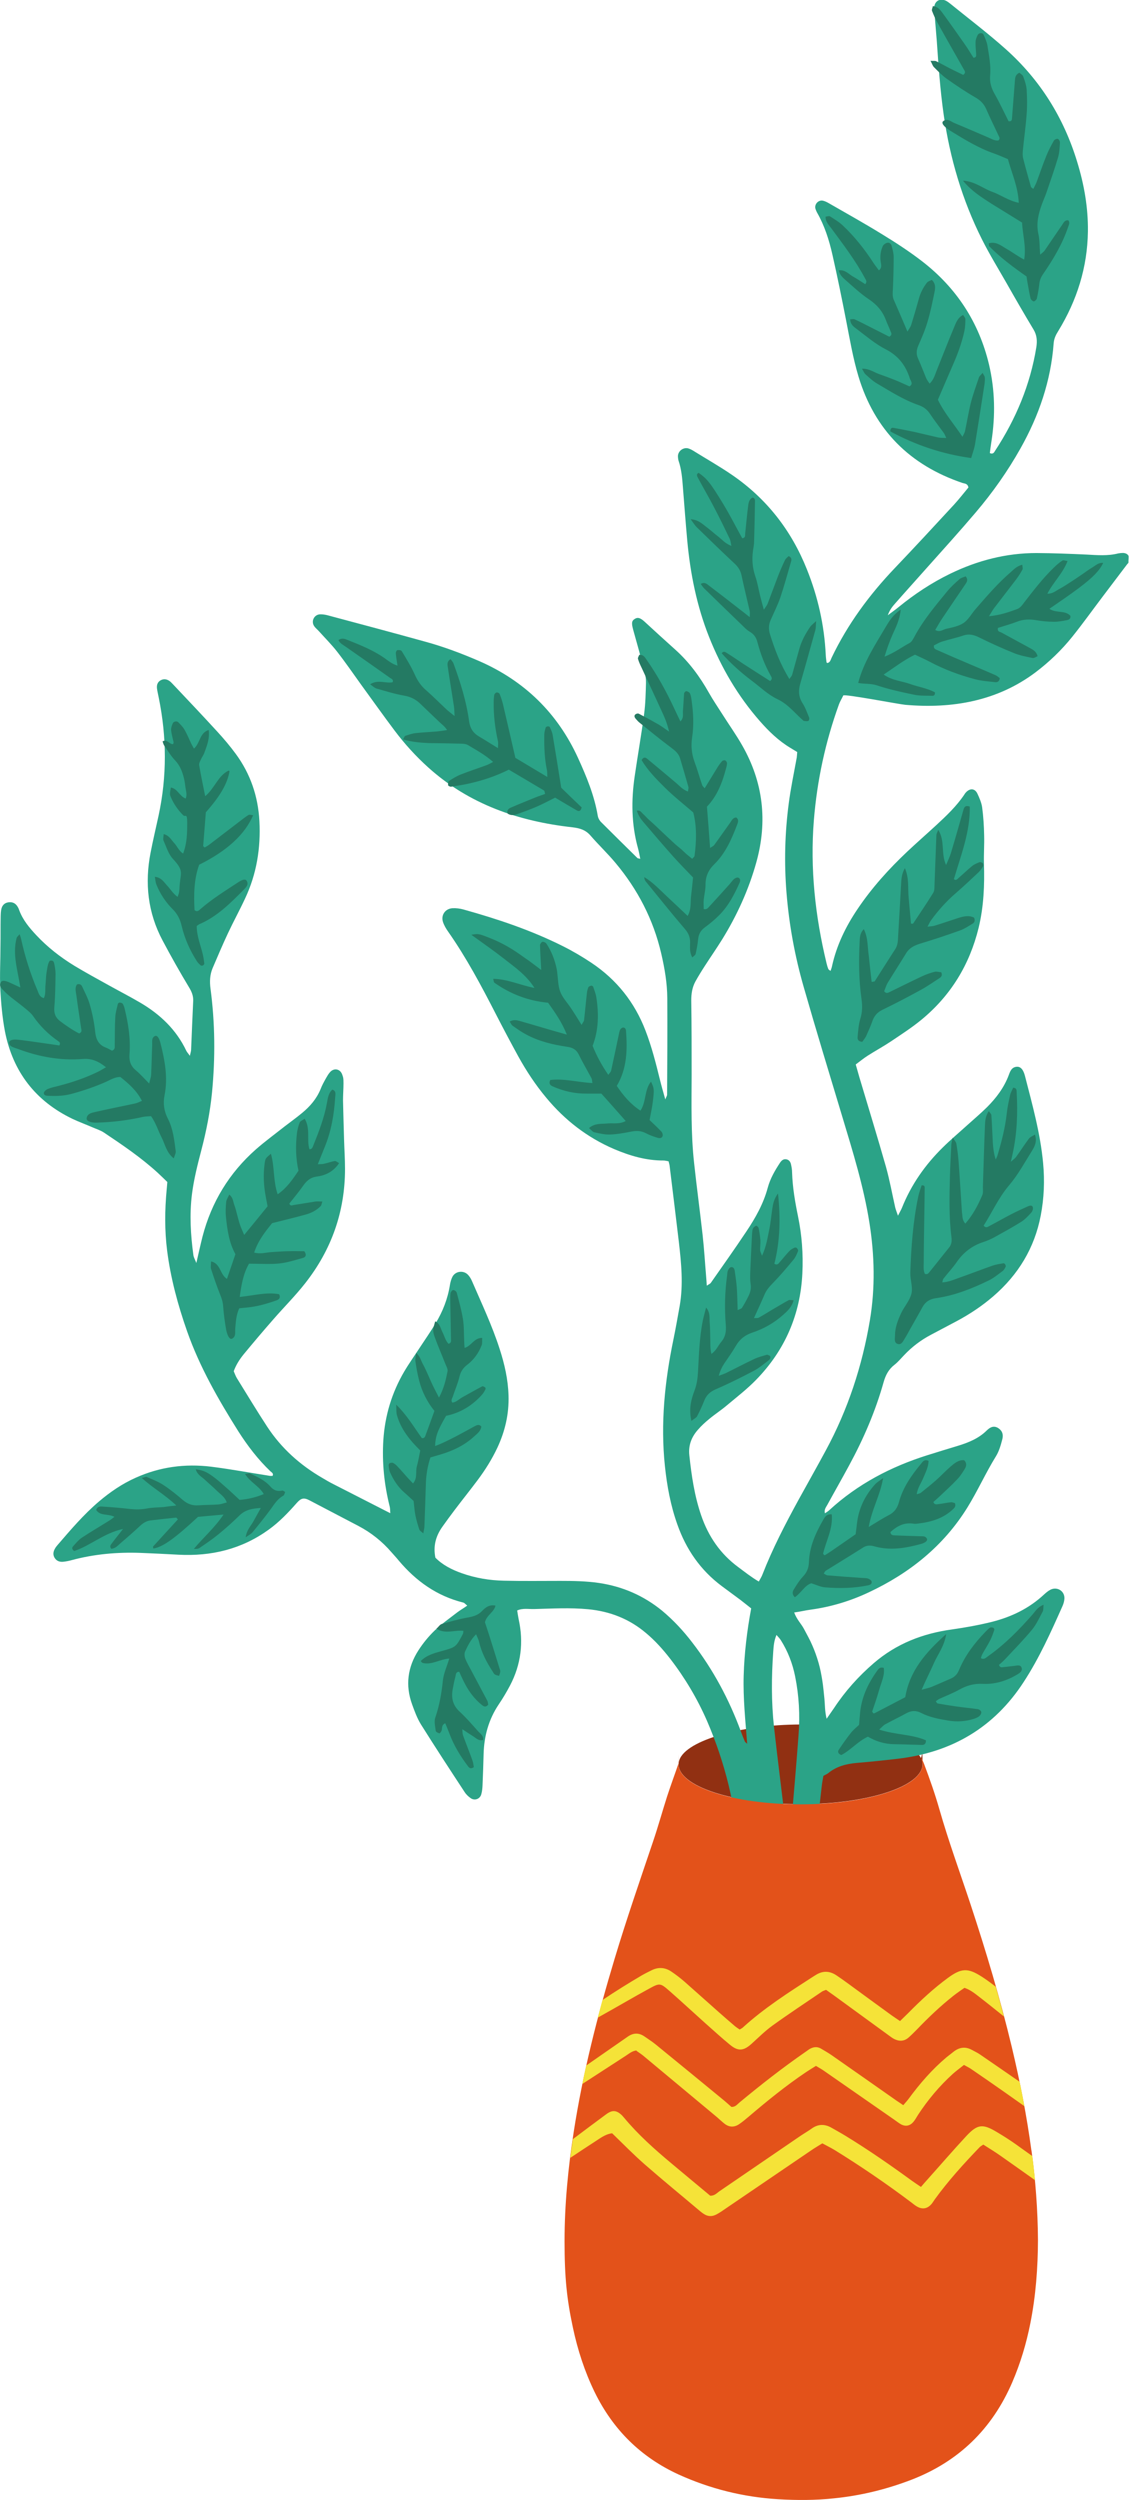 <?xml version="1.0" encoding="UTF-8"?>
<svg id="Laag_1" xmlns="http://www.w3.org/2000/svg" width="1186.9" height="2626.8" version="1.1" viewBox="0 0 1186.9 2626.8">
  <!-- Generator: Adobe Illustrator 29.6.1, SVG Export Plug-In . SVG Version: 2.1.1 Build 9)  -->
  <defs>
    <style>
      .st0 {
        fill: #2ba387;
      }

      .st1 {
        fill: #247a63;
      }

      .st2 {
        fill: #f5e338;
      }

      .st3 {
        fill: #913012;
      }

      .st4 {
        fill: #e3521a;
      }
    </style>
  </defs>
  <path class="st3" d="M967.9,1846.8c-10.4-19.7-63-34.8-126.3-34.8s-124.6,17.6-128,39.7c0,.7-.2,1.4-.2,2.1,0,23.1,57.4,41.9,128.2,41.9s128.2-18.8,128.2-41.9-.6-4.7-1.9-7"/>
  <path class="st0" d="M1186.7,584.9c-.7-2.6-3.3-3.8-6.1-3.9-1.7,0-3.4.2-5.1.5-11,2.8-22.1,1.8-33.2,1.2-17.5-.8-35.1-1.5-52.7-1.6-31.8,0-61.9,7.8-90.4,21.6-19.8,9.6-37.9,21.6-54.9,35.5-2.8,2.3-5.8,4.4-11,8.3,2.5-6.7,5.4-9.7,8-12.7,10.7-12.2,21.7-24.3,32.5-36.5,17.4-19.5,35-38.9,51.9-58.8,17.8-20.9,33.6-43.3,47.1-67.3,19.4-34.5,32-71,34.9-110.6.4-4.9,2.3-8.8,4.9-12.9,19.6-32.1,30.6-66.8,31.1-104.6.3-25.1-4-49.4-11.4-73.4-14.1-46.2-38.9-85.8-74.8-117.9-18.8-16.8-39-32.1-58.6-48-1.3-1.1-2.8-2.1-4.2-2.9-6.5-3.2-12.4.2-12.6,7.3,0,3.9.5,7.7.8,11.5.6,7.6,1.3,15.4,1.9,23,1.8,26,3.6,52.1,7.3,78,6.6,45.7,19.5,89.5,40.2,130.8,7.9,15.7,17.1,30.7,25.8,45.9,9.3,16.4,18.7,32.7,28.4,48.8,3.6,5.9,4,12,3,18.5-6.4,39.6-21.5,75.6-43.4,109-1,1.6-2,3.9-5.5,2.4.5-4,1-8.2,1.7-12.4,4.2-27,3.7-53.8-2.5-80.4-10.6-44.7-34.4-81-70.6-108.9-13.5-10.4-28-19.8-42.6-28.7-18.2-11.2-36.9-21.6-55.5-32.3-1.9-1.1-3.8-2-5.8-2.5-4.9-1.2-9.5,3.8-8,8.6.4,1.2.9,2.4,1.5,3.6,8,13.9,12.8,29,16.3,44.5,5.2,22.9,9.9,46,14.4,69.1,3.9,19.8,7.2,39.6,13,58.9,17,56.3,53.9,93.1,109.4,111.9,2.2.7,5.3.4,6.2,4.7-4.8,5.7-9.7,12.1-15.2,18.1-20.6,22.3-41.3,44.7-62.3,66.7-26.8,28.1-49.6,59-66.4,94.2-1,2.2-1.5,4.9-4.5,5.5-.3-.3-.8-.5-.8-.9-.3-2.5-.7-5-.8-7.6-1.5-31.1-8.2-61-19.8-89.9-16.3-40.9-42.3-74.3-78.6-99.2-13.4-9.2-27.6-17.2-41.4-25.8-1.5-.9-3-1.6-4.6-2.1-5.2-1.5-10.7,2.5-11,7.8,0,1.7.2,3.5.6,5,3.1,9,3.9,18.4,4.6,27.8,1.5,18.8,2.9,37.6,4.6,56.3,3.2,34.7,10,68.6,22.9,101.1,12.9,32.5,30.4,62.3,53.5,88.6,9.4,10.7,19.5,20.5,31.8,27.9,2.5,1.5,4.9,3,7.4,4.5-.2,2.5-.3,4.2-.5,5.8-2.9,16-6.3,32-8.4,48.1-4.1,31.1-4.9,62.3-2.4,93.6,2.7,33.8,8.8,67.1,18.2,99.7,13.1,45.7,27,91.2,40.7,136.7,11,36.5,22.3,72.9,28.3,110.7,5.4,34.1,6.2,68.3.5,102.4-8.1,48.1-23.1,93.9-46.4,136.9-9.3,17.3-19.1,34.5-28.6,51.8-14,25.6-27.4,51.4-38,78.6-.8,2.2-2.2,4.3-3.8,7.3-8-4.7-14.6-10-21.5-15.1-18.9-13.9-31.5-32.3-39.1-54.5-7-20.4-10.1-41.5-12.4-62.9-1.2-10.7,2.3-19.4,9-27,3.6-4.2,7.8-8,12.1-11.5,5.9-4.9,12.4-9.1,18.3-14.1,10.5-8.8,21.4-17.2,30.9-27,30.2-31,46.4-68.4,48.5-111.7,1-20.2-.5-40.3-4.6-60.1-3.1-15.1-5.7-30.3-6.2-45.8,0-2.9-.5-5.9-1.2-8.9-.6-2.6-2.2-4.7-5.1-5.1-2.9-.4-4.7,1.2-6.3,3.5-5.5,8.3-10.4,16.8-13,26.4-4.5,16.8-12.9,31.7-22.5,46-12.1,18.2-24.8,36-37.3,53.9-.8,1.1-2.4,1.7-4.3,3-.2-3.4-.3-5.5-.5-7.6-1.3-15.4-2.2-30.7-3.9-46-2.8-25.1-6.2-50.1-8.9-75.2-3.4-30.7-2.7-61.6-2.6-92.5,0-26.1,0-52.3-.4-78.4,0-7.1,1-13.7,4.3-19.8,3.1-5.6,6.5-11.1,10-16.5,6-9.3,12.4-18.5,18.3-28,15.6-25.3,27.8-52.1,35.8-80.8,12-43.1,7.3-84.1-14.8-122.8-6.3-11.1-13.8-21.6-20.7-32.5-4.8-7.6-9.9-15-14.3-22.8-9.5-16.9-20.9-32.4-35.4-45.4-10.8-9.7-21.6-19.5-32.3-29.4-4.3-3.9-7.1-4.9-10.1-3-3.6,2.1-3.7,4.6-1.9,11.4,4.2,14.8,8.3,29.7,12.1,44.6.9,3.7,1.5,7.6,1.4,11.4-.3,10.7-.5,21.5-1.9,32.1-2.9,22.1-6.8,44-10,66.1-3.7,25.3-3.4,50.4,3.4,75.2,1,3.6,1.7,7.3,2.5,11.4-1.5-.4-2.5-.4-3-.8-12.8-12.6-25.6-25.2-38.3-37.9-1.7-1.7-3-4.2-3.4-6.6-3.6-21.3-11.8-41.1-20.7-60.6-21.6-47.3-56.4-81.1-104-101.9-18.5-8-37.3-15.1-56.8-20.4-34.2-9.5-68.5-18.6-102.9-27.8-2.5-.6-5.1-1-7.6-.9-6.1.3-9.6,7.1-6.2,12.3,1.4,2.1,3.5,3.7,5.2,5.6,6.3,7,13,13.7,18.8,21.1,9,11.5,17.2,23.5,25.7,35.3,11.6,15.9,23,32,34.8,47.7,10.6,14.1,22.4,27.1,35.5,38.9,43.1,38.8,95.1,56.6,151.7,62.9,7.8.9,13.8,2.8,18.9,8.7,8.4,9.7,17.8,18.6,26,28.4,23.5,28,40,59.6,48.3,95.4,3.6,15.5,6.3,31.1,6.4,47,.2,33.8,0,67.7-.2,101.5,0,.9-.7,1.8-1.9,4.9-2.3-8.3-4.1-14.4-5.6-20.6-4.3-17.5-8.7-34.8-15.2-51.7-11.4-29.7-30.3-53.5-56.8-71.2-9.6-6.4-19.6-12.3-30-17.5-33.5-16.8-68.8-28.6-104.7-38.6-3.6-1-7.6-1.5-11.4-1.3-7.6.4-12.4,7.3-10,14.5,1.2,3.6,3.2,7,5.4,10.1,19.2,27.4,34.9,56.9,50.2,86.7,7.6,14.8,15.5,29.7,23.5,44.3,8.5,15.4,18.2,30.1,29.5,43.6,19.5,23.5,43,41.7,71.1,53.8,16.7,7.1,33.8,12.2,52.2,12.1,1.6,0,3.2.5,5.2.8.5,1.9,1.1,3.6,1.2,5.2,3.2,26.3,6.5,52.7,9.6,79.1,2.6,22.6,4.9,45.2.9,67.9-2.1,11.8-4.2,23.6-6.6,35.3-9.1,43.9-13.6,88-8.9,132.8,2.2,20.9,6,41.5,13.1,61.4,9.2,26.1,24.3,48,46.7,64.7,6.6,4.9,13.1,9.7,19.6,14.5,3.7,2.8,7.3,5.8,11.3,8.9-4.4,23.6-7.2,47-7.9,70.5-.7,23.8,1.8,47.4,3.7,71.8-1.4-1.3-2.2-1.8-2.5-2.5-1.5-3.6-2.9-7.1-4.2-10.7-12.4-33.6-29.1-64.8-51-93.2-9.4-12.3-19.9-23.6-31.8-33.5-19.4-15.8-41.4-25.4-66.2-29.1-13.7-2-27.3-2.2-41-2.2-19.7,0-39.4.3-59.1-.2-15.1-.3-29.9-2.8-44.1-7.8-10.5-3.7-20.4-8.7-27.9-16.4-2.5-12.5.6-22.9,7.3-32.4,4.2-5.9,8.5-11.8,12.9-17.6,8-10.6,16.3-20.9,24.3-31.6,8-10.7,15-21.9,20.7-34,8.1-17.4,12.3-35.5,11.7-54.8-.5-16.9-4.2-33.1-9.4-49.1-7.9-24.5-18.9-47.7-29.1-71.3-1-2.3-2.4-4.6-4.1-6.4-4.7-5-13.2-4-16.4,2.1-1.3,2.5-2.1,5.6-2.6,8.5-2.3,14.6-7.6,28.1-15.2,40.6-5.1,8.4-10.7,16.5-16.1,24.7-5.6,8.6-11.6,17-16.8,25.8-13,22.2-20.2,46.1-21.9,71.8-1.5,23.7.9,47.1,6.7,70.1.5,2.1.4,4.4.6,6.9-20.7-10.6-40.5-20.7-60.3-30.8-3.8-1.9-7.5-4.1-11.2-6.3-23.3-13.5-43-31.1-57.9-53.8-11-16.8-21.4-34.1-32-51.2-1.3-2.2-2.1-4.6-3.2-7.1,2.4-6.6,6.1-12.4,10.4-17.7,10.4-12.6,20.9-25,31.6-37.2,11-12.6,22.9-24.5,33.1-37.5,27.7-35.2,41.9-75.3,41.9-120.2,0-10.3-.7-20.6-1-30.8-.4-13.7-.8-27.4-1.1-41.1,0-6,.5-12,.5-18s-.3-6-1.2-8.8c-2-6.4-8.7-7.8-13-2.9-1.7,1.9-3,4.2-4.2,6.3-2.1,3.8-4.2,7.5-5.7,11.5-4.2,10.2-11.1,18.2-19.5,25.1-5.9,4.9-12.2,9.4-18.3,14.1-10.1,8-20.5,15.6-30.1,24-28.1,24.8-46.8,55.5-56.2,91.7-2.2,8.7-4.1,17.4-6.5,27.8-1.4-3.7-2.8-5.9-3.1-8.3-2.9-21.2-4.2-42.6-1.5-64,2-15.8,5.9-31.1,9.9-46.4,5.2-19.9,9.2-40.1,11.2-60.6,3.5-36.4,3.2-72.8-1.6-109-1-7.4-.7-14.6,2.2-21.5,5.2-12.2,10.4-24.4,16-36.4,5.8-12.4,12.4-24.4,18.2-36.9,12.1-25.7,16.5-52.9,15-81.3-1.4-26-9.4-49.5-24.8-70.5-6.1-8.3-12.7-16.1-19.7-23.7-15.1-16.5-30.4-32.6-45.7-48.8-1.2-1.2-2.3-2.5-3.6-3.6-2.9-2.3-6.2-3.2-9.6-1.5-3.5,1.7-4.7,4.9-4.3,8.6.4,3.4,1.3,6.7,1.9,10,8.4,41.3,8.7,82.5-.2,123.8-2.8,13-5.9,25.9-8.4,38.9-6.3,32.1-2.9,63.2,12.6,92.3,8.8,16.6,18.1,33.1,27.8,49.2,2.8,4.6,4.6,8.9,4.4,14.2-.8,17.2-1.5,34.2-2.2,51.4,0,1.5-.6,3-1.3,6.4-2-2.9-3.2-4-3.8-5.4-10.5-22.1-27.4-38.1-48.1-50.3-10.7-6.3-21.8-12-32.6-18-12.4-6.9-24.8-13.6-36.9-20.9-14.7-9-28.2-19.5-40-32.1-7.3-7.8-14.2-16-18-26.3-.5-1.6-1.3-3.2-2.3-4.6-2.2-3.1-5.3-4.2-9-3.7-3.9.5-6.3,2.9-7.3,6.3-.8,2.9-.8,5.9-.9,8.9-.2,10.3,0,20.6-.2,30.8,0,15-.9,30.1-.2,45,.8,14.9,2.1,30,4.9,44.7,8.3,42.3,32.1,73.2,71.1,91.9,7,3.3,14.2,5.9,21.3,9,3.9,1.7,8.1,3,11.6,5.3,19.6,13.1,39.1,26.3,56.6,42.3,3.5,3.2,6.8,6.5,10.1,9.7-.2,3.1-.5,5.6-.7,8.1-2,21.4-2.2,42.8.5,64.1,3.7,29,11.3,57.1,21,84.7,13.2,37.5,32.8,71.6,53.8,105,9.7,15.2,20.6,29.5,33.7,42,1.3,1.2,3.7,2.3,2.3,4.9-.9,0-1.7,0-2.5,0-20.7-3.2-41.3-7.1-62.2-9.7-27.3-3.3-53.8.2-79.1,11.6-14.2,6.3-26.9,15-38.7,25-16.1,13.7-29.7,29.7-43.4,45.6-1.1,1.3-2.2,2.6-3,4.2-1.8,3.2-2.1,6.6,0,9.7,2.1,3.2,5.4,4.2,9,3.8,2.9-.3,5.9-.9,8.8-1.7,23.8-6.4,48.1-8.5,72.5-7.6,13.3.5,26.5,1.2,39.8,1.9,34.5,1.8,66.2-5.8,94.6-26.2,11.3-8.1,20.6-17.9,29.7-28.2,4.6-5.2,7.5-5.8,13.4-2.7,17.1,8.9,34.1,17.9,51.2,26.8,13.4,7,25.1,16.3,35,27.8,2.5,2.9,5.2,5.7,7.6,8.7,18.2,21.6,40.1,37.2,67.8,44.1,1.3.3,2.3,1.7,4.2,3.2-4,2.8-7.3,4.7-10.4,7-8.1,6.3-16.6,12.2-24,19.3-6.4,6.2-12.2,13.3-17,20.8-11.3,17.6-13.8,36.7-6.6,56.6,2.6,7.2,5.3,14.6,9.3,21.1,15,23.9,30.5,47.6,46,71.2,1.6,2.5,3.9,4.6,6.3,6.3,4.2,3,9.9.9,11.2-4.2.9-3.2,1.2-6.7,1.3-10.1.5-10.7.8-21.4,1.1-32.1.5-18.8,5.3-36.3,15.9-52.1,4.3-6.3,8.3-13.1,11.9-19.9,11.6-22.1,14.4-45.5,9-69.8-.6-2.9-1-5.9-1.5-9,6-2.7,12.1-1.3,18-1.5,18.9-.5,37.6-1.6,56.6.2,22.9,2.2,43.2,10.1,60.8,25,9.6,8,17.8,17.2,25.5,27.1,15.5,20.1,28.4,41.8,38.6,65.1,19,44,30.5,89.9,33.2,137.9.3,5,1.3,10.3,3.2,15,4.3,11.2,13.1,12.2,20.2,2.8,1.7-2.2,3.2-4.7,5.1-7.6,1.5,1.7,2.3,2.5,2.9,3.6.9,1.4,1.6,3,2.6,4.4,1.5,2.1,3,4.2,4.9,5.9,3.6,3.2,9,2.1,10.6-2.3,1.1-3.2,1.9-6.6,1.9-10-.2-11.5,0-23.2-1.3-34.6-4-36.2-8.8-72.3-12.8-108.5-2.9-26.5-2.7-53.1-.8-79.6.4-5.3.7-10.8,3.4-17.2,2.1,2.5,3.6,3.9,4.6,5.6,7.4,11.7,12.3,24.5,15,38,4.1,20.3,5.2,40.8,3.6,61.4-2.3,30.7-4.9,61.5-7.6,92.2-.8,9.9-.2,19.7,1.5,29.4.7,3.8,1.8,7.6,3.4,11,2.6,5.6,9.1,5.8,12.2.6,1.3-2.2,2.4-4.6,3-7,2.3-8.7,5-17.3,6.3-26.2,2.4-15.7,3.8-31.4,5.7-47.2.4-3.3,1.1-6.6,1.6-9.7,2.1-1.2,3.8-1.9,5.1-2.9,8.7-7.1,18.8-9.7,29.7-10.7,14.5-1.2,29-2.7,43.4-4.4,56.5-6.6,101.2-32.6,132.4-80.7,16.5-25.3,28.7-52.6,40.9-80,1-2.3,1.7-4.9,1.9-7.4.5-8.2-7.9-13.3-15.1-9.3-2.2,1.2-4.2,2.9-6.1,4.6-15.8,14.8-34.5,23.8-55.2,29-13.7,3.4-27.7,5.9-41.6,7.9-30.9,4.2-58.7,15-82.5,35.5-16,13.8-30,29.4-41.6,47-2.1,3.1-4.2,6.1-7.9,11.4-2-8.4-1.7-14.8-2.3-20.9-.7-6.4-1.2-12.8-2.2-19.1-1-6.3-2.2-12.7-4-18.9-1.8-6.2-3.9-12.2-6.5-18.1-2.5-5.9-5.7-11.5-8.7-17.2-2.9-5.6-7.7-10-10.4-17.5,6.3-.8,11.6-2.2,17-2.9,21.4-2.9,41.8-9,61.3-18.2,42.9-20.1,78.6-48.6,103.8-89.2,10.8-17.5,19.2-36.3,30-53.8,3.3-5.3,5.1-11.7,6.7-17.9,1.5-5.8-.7-9.7-4.9-12.1-4.7-2.5-8.3-.2-11.5,2.9-8.5,8.4-19.2,12.7-30.3,16.1-10.7,3.2-21.3,6.5-31.9,9.8-38.5,12.1-73.5,30.4-103.4,57.9-1.2,1.1-2.5,1.9-4.5,3.2-1-4,1.2-6.4,2.5-8.8,7.6-13.9,15.5-27.7,23-41.6,15.2-28,27.7-57,36.3-87.7,2.1-7.3,5.3-13.3,11.4-18,3.7-2.9,6.7-6.6,10-10,8.3-8.8,17.8-16,28.5-21.6,9.1-4.8,18.2-9.6,27.2-14.4,13.6-7.3,26.4-15.8,38.2-26,26.2-22.6,43.3-50.7,49.8-84.8,3.5-18.2,4.2-36.5,2.5-55-2.9-31.3-11.3-61.4-19.1-91.7-1.8-6.9-4.7-9.9-8.7-9.6-5.3.5-6.8,4.6-8.3,8.7-4.9,13.1-13.1,24-22.9,33.8-6.7,6.6-13.9,12.7-20.9,19-8.6,7.8-17.4,15.2-25.6,23.3-18.5,18.2-33.2,39.1-42.9,63.4-.9,2.2-2.2,4.3-4.2,8.3-1.4-4.1-2.3-6.3-2.9-8.7-3.2-14.2-5.8-28.6-9.7-42.6-8.9-31.3-18.5-62.4-27.8-93.6-1.3-4.5-2.5-8.9-4-14,4.5-3.3,8.4-6.6,12.7-9.3,8-5.1,16.3-9.6,24.1-14.8,11-7.4,22.2-14.6,32.4-23,30.7-25.3,50.5-57.7,60-96.5,5.4-22.3,6.3-44.9,5.6-67.7-.3-9.8.5-19.7.2-29.5-.2-9.8-.8-19.7-2.1-29.4-.7-4.9-2.9-9.9-5-14.4-2.7-5.7-8-5.9-12.3-1-.5.6-1.1,1.3-1.5,2.1-8.2,12.2-18.8,22.2-29.5,32.1-10.1,9.3-20.4,18.3-30.4,27.7-19.4,18.3-37.2,38-52.1,60.1-12.6,18.6-22.3,38.5-27.1,60.6-.3,1.5-.9,3-1.5,4.7-1.1-.9-2.1-1.3-2.3-2-.8-1.9-1.4-4-1.9-6.1-11.9-49.4-17.4-99.4-13.3-150.4,3.4-41.7,12.1-82.1,26.3-121.4,1.1-3.1,2.9-5.9,4.6-9.5.9-1.9,59.1,9.3,65.2,9.8,49.4,4.3,96.7-3.9,137-34.2,14.4-10.9,27.4-23.4,38.7-37.5,11-13.7,21.2-28,31.8-42,8.5-11.3,17.1-22.5,25.6-33.8.5-.7,1.4-1.3,1.5-2-.2-2.5.5-5.1,0-7.3"/>
  <path class="st1" d="M1012.8,189.8c12.7,1.1,20.7,8.3,30.2,11.7,9.2,3.3,17.2,9.4,28,11.6-.7-16.6-7.2-30.7-11.4-45.9-5-2-9.7-4.2-14.5-5.9-16.5-5.7-31.2-14.8-45.9-23.8-7.3-4.5-9.9-8.4-7.6-10.2,4.4-3.4,8.1.5,11.8,2,11.6,4.8,23,9.8,34.5,14.7,3.9,1.6,7.6,4.1,11.7,3.6,2.2-2,.9-3.6.2-5-4.3-9.4-9-18.7-13.1-28.2-2.4-5.3-5.9-8.9-11.1-11.9-10.4-6-20.5-12.8-30.4-19.8-4.9-3.5-9.1-7.9-13.4-12.2-1.4-1.4-1.9-3.6-3.6-6.6,2.9.2,4.6-.2,5.9.4,4.6,2.2,9.2,4.8,13.8,7.2,4.9,2.5,10,4.9,14.7,7.2,3.2-2.3,1.6-4.2.6-5.9-9.1-16.1-18.4-32.3-27.4-48.5-2.3-4.1-4.3-8.5-6-12.9-.5-1.2.5-3,.9-5,5,.5,7.4,3.6,9.7,6.6,7.9,10.8,15.6,21.7,23.3,32.7,3.5,4.9,6.6,10.1,9.7,15,3-.2,2.9-2.1,2.8-3.8-.2-4.3-.8-8.7-.6-12.9,0-2.4,1.1-4.9,2.2-7.2,1.3-2.5,5.3-2.7,6.3-.2,1.5,3.5,3.2,7.1,3.9,10.9,1.7,10.7,3.9,21.3,2.9,32.1-.6,7.2,1.4,13.4,5,19.6,5.3,9.3,9.8,19.1,14.4,28.2,3.2.4,3.5-1.4,3.6-3.1,1.1-13.4,2-26.7,3.1-40,.2-3.1.7-6,4.7-7.9,1.2,1.2,3.4,2.3,4,4,1.6,4.4,3.2,9,3.6,13.7.5,8.6.7,17.3,0,25.9-.9,12.5-2.7,24.9-3.9,37.3-.3,2.9-.5,6.1.2,9,2.5,10,5.4,20,8.2,30,.2.6,1.2,1.1,2.5,2.2,1.3-2.7,2.8-5.2,3.7-7.8,3.3-8.9,6.3-17.9,9.9-26.7,2.2-5.6,5.1-11,8-16.2.6-1.1,3-2.2,4.1-1.9,1.2.4,2.4,2.6,2.3,3.9-.3,5.2-.5,10.4-1.9,15.4-3.7,12.4-8,24.6-12.2,36.9-1.4,4.1-3.2,8-4.7,12.1-3.8,10.2-6.3,20.4-3.9,31.5,1.5,6.5,1.2,13.4,1.9,21.9,2.5-2.2,3.9-3.1,4.7-4.3,6.1-8.9,12.1-17.9,18.2-26.7,1.6-2.3,2.8-5.6,6.7-5.1,2,2.5.5,4.9-.3,7.3-6,17.8-15.6,33.7-26.1,49-2.3,3.3-3.7,6.6-4.1,10.6-.5,5.2-1.5,10.3-2.6,15.3-.3,1.2-2.3,3.1-3.3,3-1.2-.2-3-1.9-3.3-3.2-1.3-5.5-2.2-11-3.2-16.5-.4-2.1-.7-4.2-1-6.5-13.9-9.7-27.4-19.7-39.2-31.7-.5-.5-.2-1.6-.5-3.1,7.6-2.3,13,2.5,18.7,5.8,5.9,3.3,11.4,7.6,18.5,11.3,2.3-14.1-1.7-26.6-2.2-38.9-11.1-6.9-21.8-13.4-32.4-20-10-6.5-20.2-12.7-29.4-23.6"/>
  <path class="st1" d="M1011.5,459.6c1.4-3,2.6-4.7,3-6.6,2.1-9.7,3.6-19.5,6-29.2,2.3-9.2,5.6-18.1,8.6-27.1.5-1.5,2-2.6,3.9-4.9,1.1,2.2,2.2,3.4,2.3,4.8.2,2.1,0,4.3-.2,6.4-3.3,21.3-6.6,42.6-10.1,64-.8,4.6-2.5,9-4,14.3-30.6-4.2-58.8-13.8-85-28,0-3.9,2-4,3.5-3.7,7.2,1.3,14.4,2.7,21.6,4.2,8.4,1.9,16.8,4,25.3,5.9,2.4.5,4.9.3,8.4.5-1.2-2.5-1.7-4-2.6-5.3-4.8-6.6-9.9-13.1-14.4-19.9-3-4.6-6.8-7.5-12-9.3-15.6-5.4-29.5-14.3-43.6-22.6-4.4-2.5-8.3-6.2-12.1-9.6-1.5-1.2-2.2-3.3-3.9-6.1,7.6-.2,12.6,3.8,18.1,5.7,5.3,1.9,10.6,3.8,15.8,5.9,5.6,2.2,11,4.8,16,7,3.4-2,2.2-4.1,1.5-6-.3-.8-.9-1.5-1.1-2.3-4.3-13.7-12.1-23.9-25.4-30.7-11-5.6-20.7-14-30.7-21.5-2.9-2.2-6.4-4.5-6.6-10,1.7,0,3.4-.5,4.6,0,5.5,2.5,10.8,5.3,16.2,8,6.9,3.5,13.8,7,20.3,10.3,3.4-1.9,2.1-3.9,1.3-5.8-1.5-4-3.5-7.9-5-12-3.5-9.2-9.4-15.9-17.7-21.5-8.6-5.7-16.2-12.9-24-19.7-3.2-2.8-6.6-5.6-7.7-10.7,6.5-1,10.3,3.8,14.8,6.4,4.5,2.5,8.7,5.4,13,8.1,2.4-2.7.6-4.5-.3-6.3-10-18.7-22.9-35.5-35.5-52.6-2.5-3.4-5.9-6.4-5.9-12,1.5-.2,3.6-1,4.6-.4,4.7,3,9.6,5.9,13.6,9.7,12.3,11.6,22.8,24.8,32,39,1.8,2.8,3.9,5.3,5.9,8.1,3.6-3,2.2-6.1,1.9-8.9-.9-5.7-.2-11.3,2.1-16.5.7-1.6,2.9-3.2,4.7-3.6,2.3-.6,4.2,1.2,4.7,3.4,1,3.7,2.1,7.6,2.1,11.4,0,11.2-.3,22.5-.8,33.7-.2,3.9-.7,7.7.9,11.4,4.7,10.7,9.3,21.3,14.4,33.4,1.7-3,3.2-4.8,3.9-6.9,2.8-9,5.5-18.2,8-27.3,1.7-6.4,4.6-12.1,8.6-17.2,1.2-1.5,3.4-2,5.1-2.9,4.2,4,3.7,8.5,2.9,12.6-2.2,10.6-4.3,21.2-7.4,31.4-2.5,8.7-6.2,17.1-9.8,25.3-2,4.7-2.2,9,0,13.7,3,6.6,5.6,13.6,8.4,20.3.8,1.9,2.2,3.6,3.6,5.7,4.4-4.2,5.6-9.3,7.5-14,6-14.8,11.7-29.7,17.9-44.4,2.1-5,3.8-10.7,9.8-13.8.9,1.6,2.4,3,2.4,4.4,0,4.2-.2,8.7-1.1,12.8-2.7,12.3-7,24-12.1,35.5-5.2,11.8-10.2,23.8-15.7,36.4,6.5,13.7,16.7,25.3,26,39.2"/>
  <path class="st1" d="M182.6,1217.1c-7.8-6.2-9-14.7-12.6-21.7-3.8-7.3-6-15.3-11.2-22.6-2.8.2-5.7.2-8.6.8-16.1,3.6-32.3,5.6-48.7,6-6.8.2-11-1.9-10.4-4.9.9-4.8,5.4-5.4,9-6.3,13.9-3.2,27.9-5.9,41.8-8.9,2.4-.5,4.6-1.7,7.3-2.8-5.6-11-14.1-18.2-22.7-25.1-5.7,0-10.2,2.9-14.8,5-11.9,5.3-24,9.4-36.6,12.8-8.1,2.2-16.2,2.4-24.4,2-2.2,0-4.9-.5-4.6-3.1.2-1.5,2.5-3.4,4.2-4.1,3.6-1.5,7.4-2.2,11.2-3.2,14.7-3.8,29-8.6,42.6-15.4,2.2-1.1,4.3-2.5,7.3-4.2-7.6-6.1-14.8-9.4-24.1-8.7-23.6,1.9-46.4-2.2-68.6-10.6-.8-.3-1.7-.5-2.5-.8-2.6-1.2-6.1-1.5-6.5-5.4-.2-2.5,2.6-4,8.4-3.5,8.1.8,16.2,2.1,24.3,3.2,6.8.9,13.5,2,20,2.9,1.5-2.8,0-3.7-1.3-4.6-10.4-7.2-19.2-15.9-26.4-26.4-1.9-2.8-4.7-4.9-7.3-7.2-5-4.1-10.2-8-15.3-12-2.7-2.2-5.4-4.4-7.7-6.9-2.2-2.4-5.5-4.6-3.8-8.8,1.2-2.7,4.2-2.7,10.4.2,3,1.4,6.1,2.8,10.4,4.8-2.8-18.2-8.5-34.8-3.9-52.1.3-1.1,1.5-1.9,3.1-3.9.8,2.3,1.3,3.7,1.6,5.1,4.1,18.6,9.8,36.7,17.3,54.2,1.2,2.9,1.9,6.6,6.6,7.9,2.2-4.5,1.2-9.3,1.7-13.8.5-4.3.4-8.7,1.1-12.9.8-4.5,1.1-9.3,3.4-12.6,3.6-.9,4.2,1.2,4.6,2.5.8,3.8,1.5,7.6,1.5,11.5-.2,11.7-.3,23.3-1.3,34.9-.5,6.3,1.1,10.7,6,14.5,6.5,4.9,13.2,9.5,20.1,13,3.6-1.6,2.3-3.9,2-5.9-1.5-11.1-3.4-22.2-4.8-33.4-.5-4.1-2.1-8.4.5-12.2,3.1-1.1,4.8.5,5.6,2.5,2.9,6.3,6.2,12.4,8,19,2.6,9.1,4.5,18.5,5.5,27.9.8,8.1,3.5,14.1,11.4,17,2.3.9,4.5,2.2,6.3,3.2,3.4-1.2,2.9-3.6,2.9-5.6.2-10,0-19.9.6-29.8.2-4.6,1.7-9.3,2.7-13.8.2-.6,1.3-1.4,1.9-1.4,1.2.2,2.7.5,3.2,1.3,1.1,1.8,1.8,3.9,2.2,5.9,3.8,15.6,6.2,31.4,4.9,47.4-.5,7.2,1.5,12.4,7,16.9,4.6,3.9,8.5,8.3,13.7,13.6.9-4,2-6.7,2.1-9.5.5-10.8.7-21.6,1.1-32.4,0-2.9-.6-6.3,2.9-8,2.1-1,4.3,1.6,5.7,7.1,4.6,18.1,8.1,36.3,4.4,55-1.8,8.9-.5,17.1,3.6,25,5.4,10.6,6.6,22.2,8.1,33.8.3,2.1-.9,4-1.8,7"/>
  <path class="st1" d="M1014.8,1285.7c8-9.1,13.4-19.4,17.9-30,1.1-2.6.5-5.9.6-9,.7-21.6,1.3-43.2,2.2-64.7.2-4.6.6-9.4,4-14.5,1.2,1.8,2.6,2.9,2.7,4.2.7,9.5,1,19,1.5,28.5.4,5.9,1,11.9,3.1,18.2.8-1.9,1.7-3.6,2.2-5.6,4.2-14.1,7.8-28.3,9.4-43,.7-6.4,2.1-12.8,3.5-19.1.6-2.8,2.2-5.3,3.2-7.8,3.9.2,3.6,2.8,3.7,4.7,1.2,21.6.5,43.2-4.2,64.5-.5,2-.8,4.1-1.9,8.6,3-2.7,4.6-3.7,5.6-5.2,4.6-6.3,8.7-12.9,13.4-19.1,1.3-1.8,3.9-2.7,6.3-4.3,2.4,6.9,0,12.1-2.9,16.8-7.8,12.4-14.9,25.6-24.3,36.6-11.1,13.1-17.8,28.4-26.7,42.3,2.3,3,4.3,1.3,5.9.5,7.6-4,15.1-8.3,22.8-12.3,5.7-3,11.6-5.6,17.5-8.3,1.9-.8,4.6-1.9,5.5.8.5,1.5-.4,4.3-1.6,5.6-3.2,3.5-6.5,7.1-10.4,9.6-9.1,5.7-18.6,10.9-28,16.1-3.8,2.1-7.8,3.9-11.9,5.2-12,3.9-21.2,11-28.3,21.4-4.2,6-9.3,11.4-13.8,17.2-.7.8-.7,2.2-1.2,3.9,7.1-.5,13-3.2,18.9-5.3,11.4-4,22.7-8.4,34.1-12.4,3.6-1.2,7.5-1.8,11.3-2.4,1.5-.2,3,2.5,2.2,3.9-.8,1.5-1.7,3.2-2.9,4.1-4.9,3.6-9.6,7.6-14.9,10.1-17.5,8.5-35.6,15.7-55.1,18.5-6.7.9-11.2,3.7-14.4,9.4-4.1,7.6-8.5,15.1-12.7,22.6-2.1,3.8-4.1,7.6-6.4,11.2-1.5,2.5-3.2,6-6.7,5-4.4-1.2-3.1-5.6-3.1-8.9,0-8.4,3-16.1,6.5-23.6,3.3-7,9.1-13.2,10.8-20.5,1.6-6.8-1.4-14.5-1.2-21.9.9-26.8,2.8-53.5,8.3-79.8.9-4.2,2.4-8.2,3.6-12,3.5-.3,3.2,1.7,3.2,3.2,0,5.6-.2,11.2-.2,16.8-.3,20.3-.7,40.6-.8,60.9,0,4.2-.6,8.5,1.2,12.1,2.9,1,3.9-.8,4.9-2,6.8-8.3,13.4-16.9,20.3-25.3,2.7-3.2,3.3-6.7,2.8-10.8-2.8-21.9-2.2-44-1.6-66.1.3-10.4.9-20.7,1.4-31.1,0-2.1.8-4.2,1.5-7.8,1.9,2.9,3.5,4.5,3.8,6.3,1.1,6.4,1.9,12.8,2.4,19.3,1.3,17.7,2.3,35.4,3.5,53.1.7,3.6,0,7.7,3.4,11.4"/>
  <path class="st1" d="M946.9,640.8c-1.3,11.4-5.3,18.6-8.6,26-3,7-5.7,14.1-8.4,23.2,10.8-4.3,18.3-10.1,26.5-14.5,2.4-1.3,3.8-4.6,5.3-7.2,9.3-17.2,21.9-32.1,34.2-47.1,3.8-4.6,8.3-8.7,12.9-12.7,1.7-1.5,4.3-2,6.4-2.9,3,3.7,1.1,6.2-.6,8.7-8,11.8-16.1,23.6-24,35.4-2.6,3.9-4.9,8-7.4,12.2,4.7,2.9,8.1-.4,11.6-1.2,6.3-1.4,13.1-2.7,18.3-6.2,5.1-3.5,8.3-9.7,12.5-14.5,11.6-13.4,23.2-26.9,36.6-38.5,3.5-3,6.6-6.7,12.5-8.1.2,2.2.8,4,.2,5.1-2.1,3.8-4.4,7.4-7,10.8-7.6,10-15.3,19.9-22.9,29.8-1.7,2.3-3.1,4.9-5.3,8.4,11.3-1,20.6-4.2,29.8-7.6,2.9-1.1,5.3-4.2,7.3-7,9.8-12.6,19.5-25.3,31.1-36.5,2.8-2.7,5.7-5.3,9-7.4,1-.7,3,.2,5.4.5-5,13.1-14.9,22-21.2,34.3,5.6.2,8.7-2.9,12.3-4.8,4.2-2.2,8.2-4.9,12.1-7.4,3.6-2.3,7.2-4.7,10.8-7.2,3.9-2.6,7.7-5.6,11.8-8,3.6-2.1,6.7-5.5,11.7-4.9-4.1,8.2-10.4,14.9-25.5,26.3-9.9,7.4-20.2,14.4-31.1,21.9,7.2,4.9,16.5,1.2,22.1,7.4.5,3-1.5,4.1-3.6,4.5-4.6.9-9.3,1.8-14.1,1.7-6,0-12.1-.6-18-1.6-7-1.2-13.6-1.1-20.3,1.5-6.7,2.6-13.8,4.5-20.2,6.6-.8,4.2,2.2,4,3.8,4.9,9.8,5.4,19.8,10.7,29.6,16.1,3.4,1.9,7,3.6,8.3,8.7-1.7.7-3.7,2.2-5.3,1.9-6.7-1.4-13.6-2.7-19.9-5.3-12.4-5-24.6-10.6-36.6-16.5-5.3-2.6-10.2-3.8-16.1-1.9-7.3,2.5-15,4.1-22.4,6.4-3.2,1-6.1,2.8-8.7,4.1-.6,3.8,2.2,4.2,3.8,5,11.4,5.1,22.9,10,34.4,14.9,8.7,3.7,17.5,7.4,26.2,11.2,1.9.8,3.4,2.2,4.8,3.2-.2,3.7-2.7,4.5-4.6,4.3-7.3-.8-14.7-1.3-21.7-3.2-16.3-4.3-32.1-10.2-47-18.1-4.9-2.6-10.1-4.9-15.8-7.6-11.6,5.6-21.7,13.4-32.9,20.9,8.9,6.3,18.7,6.7,27.5,9.8,8.8,3.2,18.3,4.5,26.4,8.9.2,2.8-1.1,3.7-2.9,3.6-6.5-.2-13.1.2-19.4-1.2-13.1-2.7-26.2-5.6-38.9-9.8-6.3-2.1-12.6-1.2-19.5-2.5,5.8-22.2,18.2-40.5,29.2-59.3,3.5-5.7,6.9-11.8,15.5-17.8"/>
  <path class="st1" d="M703.4,768.7c-2.3-9.9-5.3-16.1-8.1-22.2-6.8-15-13.8-29.7-20.7-44.7-1.5-3.1-3-6.3-3.9-9.5-.4-1.2.9-2.9,1.3-4.2,4.5-.4,5.9,2.6,7.6,4.9,11.4,16.3,21,33.7,29.4,51.8,1.9,4.2,4,8.4,6.3,13.2,3.9-3.8,2.3-7.9,2.7-11.4.5-6,.7-12,1.2-18,0-.9,1.8-2.6,2.3-2.4,1.5.3,3.3,1.2,3.9,2.5,1,2.3,1.4,4.9,1.7,7.5,1.8,12.9,2.5,25.8.5,38.8-1.3,8.7-.5,17.1,2.5,25.4,3,8,5.3,16.4,8.1,24.6.4,1.1,1.5,1.9,2.6,3.3,4.5-7.3,8.7-14.2,13-21.2,1.6-2.6,3.3-5.1,5.3-7.3.6-.8,2.5-1.2,3.3-.8.9.4,1.9,1.9,1.9,2.9,0,1.6-.4,3.4-.9,5-3.9,15.2-9.5,29.6-20.2,40.7,1.2,14.6,2.2,28.4,3.3,43.4,2.1-1.5,3.6-2,4.4-3.2,5.6-7.6,11-15.5,16.6-23.2,1.7-2.3,2.8-5.6,6.6-5.6,3.1,2.5,1.6,5.5.6,8.1-5.7,15-12.2,29.7-23.9,41.1-6.4,6.3-9.2,13.1-9.1,21.9,0,5.1-1.4,10.3-1.9,15.4-.3,3.2,0,6.5,0,9.7,3.2.8,4.5-1.2,5.9-2.7,7-7.6,14-15.3,20.9-23,1.7-1.9,3.2-4.2,5.1-5.9,1.2-1,3.3-1.9,4.5-1.4,2.4,1,2.2,3.6,1.2,5.6-5.5,12.3-11.7,24.2-21.3,33.8-4.6,4.6-9.6,8.8-14.8,12.6-4.6,3.3-6.9,7.3-7.4,12.9-.5,5.2-1.5,10.3-2.6,15.3-.3,1.2-1.9,2.1-3.5,3.6-3.2-5.8-2.3-11-2.3-16.1s-1.8-9.6-5.5-13.8c-14.1-16.4-27.5-33.3-41.2-50-.9-1.2-1.5-2.6-1.5-4.5,9,5.4,15.9,12.9,23.4,19.9,7.2,6.7,14.4,13.5,22.2,20.9,4.1-7.2,2.8-14.2,3.6-20.8.8-6.4,1.4-12.8,2.1-19.6-6.9-7.2-13.8-14.2-20.5-21.6-10.9-12.3-21.6-24.7-32.2-37.2-2.7-3.2-5-6.8-6.4-11.4,3.7-.7,4.8,1.9,6.5,3.4,1.9,1.7,3.6,3.7,5.5,5.5,1.9,1.8,3.9,3.4,5.8,5.2,1.9,1.8,3.8,3.6,5.6,5.3,1.9,1.8,3.8,3.6,5.6,5.3,1.9,1.8,3.8,3.6,5.7,5.3,1.9,1.8,3.8,3.6,5.7,5.3,1.9,1.7,4,3.3,6,5,1.9,1.7,3.8,3.6,5.7,5.3,1.9,1.6,3.9,3.2,6.1,5,1.2-1.5,2.5-2.3,2.5-3.3,2-15.5,2.4-31-1.4-45.4-10.4-9-20.6-17-29.7-26-9.1-9-18.2-18.3-24.6-29,2-3.6,4.1-2.9,5.8-1.5,10,8.3,19.9,16.5,29.8,24.9,3.9,3.2,7.2,7.4,13.1,9.6.2-2,.9-3.6.5-4.9-2.8-10-5.8-19.9-8.7-29.8-1.5-5.3-5.4-8.4-9.7-11.6-11.4-8.5-22.4-17.6-33.5-26.5-1.3-1.1-2.4-2.5-3.6-3.8-1.2-1.4-1.8-3.2-.2-4.5.8-.7,2.6-1.2,3.5-.7,6.1,3.2,12.2,6.4,18.2,9.9,4.2,2.1,7.6,4.8,13.8,9"/>
  <path class="st1" d="M569,1019.5c-.5-10-1.1-18.2-1.3-26.3,0-1.2,1.5-3.4,2.6-3.6,1.2-.2,3.4.8,4.2,2,5.3,8,8.7,16.9,10.7,26.3.3,1.2.4,2.5.6,3.9.9,6.8.8,14.1,3.2,20.3,2.4,6.3,7.5,11.5,11.3,17.3,3.6,5.3,6.9,10.8,11.1,17.5,1.2-2.3,2.4-3.6,2.6-4.9,1.1-9.4,1.9-18.9,3-28.4.2-2.1.7-4.2,1.5-6.2.4-.8,1.9-1.5,3-1.7.6-.2,1.9.5,2.1,1.1,1.2,3.6,2.7,7.3,3.3,11,2.7,17.3,2.5,34.5-3.9,51.1,4.2,10.5,9.4,20.2,16.5,30.5,1.5-2.1,2.8-3.2,3-4.6,2.8-12.7,5.4-25.3,8.1-38,.4-1.7.6-3.5,1.4-4.9.5-1,1.9-2.1,2.9-2.2,2-.2,3,1.4,3.2,3.2,1.5,20,1.2,39.8-9.7,58.1,6.9,10.2,14.4,19.2,24.9,26,6.3-9.5,3.9-21.6,11.1-30.5,3.2,7,3.5,7.6,2,20.3-.7,6.4-2.2,12.7-3.5,20.1,3.9,3.7,8.3,7.8,12.4,12.1,1,1.1,1.7,3.2,1.3,4.6-.7,2.6-3.5,2.5-5.3,1.9-4.1-1.2-8.3-2.7-12.1-4.7-4.9-2.6-9.7-2.9-15-1.9-7.6,1.5-15.3,2.9-23,3.2-5.5.2-11.1-1.2-16.5-2.4-1.8-.4-3.2-2.5-5.5-4.4,6.2-5.3,12.8-4.2,18.9-4.8,6.3-.7,12.9,1.1,19.7-2.6-8.7-9.8-16.8-19.1-25.6-28.8-4.6,0-9.8,0-14.9,0-12.7.2-24.9-2.5-36.5-7.7-2.6-1.2-4.1-3.1-2.3-6.6,14.4-1.8,28.8,2.4,44.3,3.2-.4-2-.3-3.6-.9-4.9-4.5-8.4-9.3-16.6-13.5-25.1-2.6-5.3-6.5-7.3-12.2-8.1-15-2.2-29.7-5.7-43.2-13-4.9-2.6-9.5-5.9-14.1-9.1-1.2-.8-1.9-2.6-3.1-4.4,3.9-2.2,7.3-1.5,10.4-.7,11.2,3.2,22.4,6.6,33.5,9.8,4.9,1.4,9.7,2.8,16.2,4.6-5.3-13.3-12.4-23.2-19.7-33.5-20.8-1.9-39.6-9.1-56.4-21-.8-.5-.8-2.2-1.3-4.1,14.9.2,27.9,6.5,43.4,9.6-8.8-13.8-20.6-21.7-31.6-30.4-11.1-8.7-22.8-16.8-34.8-25.5,7.3-1.2,7.4-1.4,19.9,3.6,6.4,2.5,12.7,5.6,18.6,9,6,3.4,11.7,7.4,17.3,11.4,6,4,11.4,8.3,17.8,13.1"/>
  <path class="st1" d="M423.8,776.8c1-1.7,1.4-3.3,2.2-3.6,3.6-1.2,7.3-2.5,11.1-2.9,7.3-.8,14.7-1.1,21.9-1.7,3.2-.3,6.6-.8,11-1.5-2.5-4-5.4-5.9-7.7-8.1-6.9-6.6-13.8-13.1-20.6-19.7-4.8-4.6-10.3-7.3-17-8.4-9.7-1.7-19.3-4.7-28.8-7.4-2.2-.6-3.9-2.5-6.8-4.5,8.4-5.3,16.2-.7,23.6-2.1,1.3-2.8-1.1-3.6-2.6-4.6-15.5-11-31.1-21.9-46.7-32.8-2.7-1.9-5.9-3.4-7.6-6.9,3.9-2.8,7.2-1.1,10,0,13.3,5.3,26.5,10.6,38.3,18.8,4.1,2.9,8,6.3,13.8,8-.7-4.9-1.5-9-1.8-13.2,0-1,.9-3,1.7-3.1,1.5-.2,3.9,0,4.5,1,4.9,8.1,9.9,16.2,13.8,24.8,2.9,6.5,6.6,11.9,12,16.5,7.5,6.6,14.4,13.6,21.7,20.4,2.1,1.9,4.5,3.6,8.1,6.6-.3-4.8-.2-7.6-.7-10.4-2.1-13.7-4.4-27.3-6.4-40.9-.4-2.8-1.2-6,2.9-8.5,1.2,1.6,2.6,3.1,3.2,4.9,7.1,19.5,13.4,39.3,16.2,60,1,7.6,4.2,12.7,10.7,16.5,6.3,3.7,12.4,7.6,19.7,12.1,0-3.3.4-5.3,0-7.2-3-13.5-4.7-27.3-4.5-41.1,0-2.5.2-5.2.6-7.7.2-1,1.5-2.3,2.5-2.5.9-.2,2.8.6,3.1,1.5,1.5,3.6,2.7,7.3,3.6,11,4.3,18.5,8.6,36.9,13,56.2,10.1,6,21.2,12.7,33.6,20.1-.2-3.3,0-5.3-.4-7.1-2.6-12.4-3-24.9-2.8-37.4,0-2.5.8-5,1.5-7.5.2-.5,1.3-1.1,2.1-1.2.8,0,2,.2,2.2.8,1.2,2.7,2.6,5.5,3,8.3,3,17.8,5.9,35.8,9,55.4,6.5,6.3,14.1,13.7,21.5,20.7-.9,3.8-2.7,4.5-5,3.2-7.5-4.3-14.8-8.7-22.9-13.5-6.3,3.1-12.7,6.6-19.4,9.5-6.7,2.9-13.6,5.4-20.5,7.8-3.2,1.2-6.7,1.7-10-.5-1.2-3.2.7-5.2,3.1-6.2,8.7-3.8,17.5-7.3,26.3-10.9,3.2-1.3,6.5-2.3,10-3.6-.5-1.4-.5-3.1-1.2-3.6-12.2-7.3-24.5-14.5-37-21.9-13.8,6.9-28.1,11.6-42.8,14.8-5.9,1.3-11.9,2.2-17.8,3.1-1,.2-3-.8-3.2-1.5-.2-1.5,0-3.9.9-4.5,3.9-2.5,8-5.1,12.4-6.8,8.8-3.5,17.8-6.4,26.8-9.7,2.3-.8,4.4-2.1,7.2-3.5-8.4-7.5-17.6-12.4-26.4-17.7-2.1-1.2-4.9-1.5-7.4-1.5-11.2-.3-22.5-.5-33.7-.6-9.1-.4-18-1.2-27.2-3.9"/>
  <path class="st1" d="M252.4,1362.7c14.8-1.5,27.9-5.3,41-2.8,1.9,3.7,0,5.4-2.6,6.4-10.2,3.6-20.5,6.6-31.4,7.6-2.5.2-5.1.5-7.9.8-3.2,7-3.6,14.2-4.2,21.5-.3,3.7,1,8.1-3.3,10.4-2.3,1.2-4.9-2.4-6.3-9.7-1.4-8-2.5-16.1-3.1-24.3-.3-4.5-1.5-8.3-3.2-12.4-3.5-8.8-6.6-17.8-9.5-26.8-.7-2.2,0-4.9,0-8,10.2,2.3,9.1,13.6,16.7,18.4,2.9-8.6,5.8-17,8.9-26-6.7-12-8.6-25.7-10-39.5-.5-5.1-.2-10.4.3-15.5.2-2.3,1.9-4.5,3.2-7.6,4.2,3.3,4,7.5,5.3,10.8,1.2,3.2,2,6.6,2.9,10,1.1,3.7,1.9,7.6,3.2,11.2,1,3.1,2.5,6,4.3,10.4,8.8-10.7,16.6-20.2,24.6-30.1-.6-3.3-1.3-6.6-1.9-10-2.2-11.5-2.8-23.2-1.2-34.8.8-5.6.9-5.6,6.6-10.4,4,13.7,2.2,28.2,7.1,42.6,9.6-6.6,15.6-15.4,21.9-24.8-2.9-12.9-3.2-26.2-1.6-39.6.5-3.8,1.5-7.6,2.9-11.1.6-1.5,3.1-2.4,5.2-3.9,6.3,10.6,1.9,21.9,5,32.1,3,0,3.4-2.5,4.2-4.3,5.8-14.4,11.4-28.9,14.2-44.3.9-4.9,1.5-10.4,5.7-14.1,4.2,1.4,3.2,4.9,3,7.6-1.1,18.2-4.1,36-11.1,52.9-2.3,5.6-4.5,11.2-7.2,17.9,2.9-.2,4.8,0,6.6-.5,3.8-.8,7.4-2.2,11.2-2.9,1.2-.2,2.7,1.3,4.6,2.2-5.9,9-14.2,12.9-23.1,14.1-7.6,1-11.4,4.9-15.2,10.4-4.5,6.3-9.4,12.2-14,18,.9,2.9,2.8,1.9,4.3,1.6,7.6-1.2,15.3-2.5,23-3.7,2-.3,4.2,0,7.4,0-.8,2.2-.9,4-1.9,4.9-4.3,4.4-9.8,7.2-15.7,8.8-11.2,3.1-22.5,5.8-35.2,9-6.9,8.5-14.7,18.1-18.9,30.9,6.9,1.9,12.7-.2,18.5-.5,5.6-.3,11.2-.8,16.8-.9,6-.2,12.1,0,17.4,0,2.7,3.8,1.5,6.2-1.3,7-8.3,2.3-16.6,5-25.1,5.9-10.2,1-20.6.2-31.7.2-5.9,10.1-8,21.8-9.8,35"/>
  <path class="st1" d="M206.8,972.7c0,10.9,4,20.1,6.3,29.7.8,3.3,1.3,6.7,1.7,10.1,0,.6-.8,1.5-1.4,1.9-.7.3-1.9.4-2.4,0-1.5-1.4-3.2-2.9-4.2-4.7-7.3-11.4-12.7-23.6-15.8-36.7-1.6-6.9-4.4-12.7-9.6-17.8-7.3-7.3-13.1-16.1-17-25.8-.9-2.2-1-4.8-1.6-8.1,6.8.7,9.4,5.4,12.7,9,3.6,3.7,6,8.3,11.2,12.1.7-2.2,1.4-3.6,1.6-5.1.4-2.6.4-5.2.6-7.7,1.2-13.1,4.3-14.8-7-27-4.8-5.1-7-12.7-10-19.4-.7-1.6,0-3.9.2-6.8,6.1,1.6,8,6.3,11.1,9.5,3.1,3.3,4.7,8,9.3,11,4.2-11.1,4.3-21.8,4.3-32.5s-1.9-5.6-4.1-7.7c-5.6-5.5-10-11.9-13.1-19.1-1.2-2.9-1.2-2.9,0-10.1,7,1.1,9,9,15.6,11.6,1.7-4.2.3-7.9-.2-11.5-.5-3.4-.8-6.9-1.7-10.2-1.7-6.7-4.1-13-9.1-18.3-4.4-4.6-7.8-10.3-11.5-15.6-.9-1.3-1.2-2.9-1.8-4.5,5.1-2.7,7,3.2,11,2.9.2-.6.8-1.4.6-2-.9-4.2-2.2-8.4-2.6-12.7-.2-2.4.8-5,1.8-7.3.8-1.9,4.2-2.5,5.6-1.1,2.4,2.4,4.9,4.9,6.6,7.8,2.6,4.5,4.6,9.3,6.8,14,.8,1.8,1.9,3.5,3.2,6,6.7-5.9,5.8-16.5,15.5-19.6,1.2,9.2-1.9,16.7-4.7,24.3-.9,2.4-2.6,4.5-3.6,6.9-.9,1.9-2.1,4.2-1.7,6,1.8,10.4,4,20.8,6.3,32.4,10.2-8.5,13.4-21.5,24.6-26.9.2,0,.7.4,1,.6-2.2,13.1-9.9,26.3-24.9,43.2-.9,11.5-1.9,23.5-2.8,35.5,0,.2.5.5,1.5,1.5,1.5-.8,3.3-1.8,4.9-3,10.7-8.1,21.2-16.3,31.9-24.4,3.1-2.3,6.1-4.8,9.4-6.8,1.1-.6,3,.2,4.8.3-8.6,20.2-27.5,37.5-56.7,52-5.6,15.4-5.7,31.7-4.9,47.7,2.6,2.2,4.3.6,5.9-.8,12.4-10.9,26.4-19.5,40.1-28.5,5.1-3.3,7.8-3.6,9-1.2,2.1,4-.9,6.6-3.2,9-13.7,13.8-27.4,27.7-45.6,35.8-1.2.3-2.2,1.2-4.1,2.5"/>
  <path class="st1" d="M924.1,1817.3c17.6,5.7,34.5,4.9,49.3,11.3.2,3.9-2,4.9-4,4.9-9.9-.2-19.9-.7-29.7-.8-9.7-.2-18.7-2.9-27.3-7.9-10.6,4.9-18.2,14.3-28,19.3-3.7-1.5-3.8-3.8-2.6-5.6,4.1-6.1,8.3-12.1,12.8-17.8,2.4-3,5.5-5.5,8.5-8.3.3-3.9.7-7.7,1-11.6,1.4-16.9,8.2-31.6,18-45.2,1.5-2.1,3-4.3,7-3.1,1.2,8.2-2.8,15.6-4.9,23.3-2.2,7.8-4.9,15.5-7.3,22.6.8,1.2.9,1.6,1.2,1.8.3.2.9,0,1.2,0,10.7-5.6,21.4-11.1,32.4-16.9,4.5-27.5,21.4-47,43-66.3-1.9,12.7-8.6,20.9-12.7,30.1-3.9,8.9-8.4,17.5-13.1,28.4,4.9-1.4,7.7-1.9,10.4-3,6.8-2.8,13.4-5.8,20.2-8.7,4.2-1.8,6.9-4.6,8.7-9,6.4-15.4,16.3-28.4,27.9-40.3,1.5-1.5,3-3.2,4.8-4.3.8-.5,2.3-.2,3.4.2.5.2,1.2,1.6,1,2.2-1.2,3.6-2.5,7.3-4.2,10.7-2.5,5-5.6,9.7-8.3,14.6-.8,1.4-1.1,2.9-1.6,4.4,3.6,1.9,5.4-.6,7.3-1.9,17.8-12.5,32.9-27.9,47.2-44.2,3-3.5,5.3-7.7,11.4-10-.4,3.2,0,5.5-.9,7.1-3.5,6.4-6.5,13.3-11.1,18.9-8.8,10.7-18.5,20.5-27.9,30.6-2.2,2.4-4.8,4.6-7,6.6,1.2,3.2,3.2,2.5,4.6,2.3,3.9-.3,7.7-.9,11.6-1.3,2.9-.3,6.7-1.6,7.7,2.3.9,3.4-2.3,5.3-4.9,6.9-11,6.5-23,10.3-35.8,9.7-9-.5-16.8,1.6-24.6,5.9-6.7,3.8-14.1,6.6-21.1,9.8-1.4.6-2.6,1.7-3.9,2.6.9,1.2,1.3,2.2,1.9,2.3,6.4,1.1,12.7,2.2,19.2,3.1,7.7,1.1,15.5,1.8,23.1,2.9,1.4.2,3.3,1.6,3.6,2.9.3,1.2-.8,3.3-1.9,4.3-1.5,1.3-3.6,2.2-5.7,2.9-8.8,2.8-17.8,3.4-26.9,1.9-9.8-1.6-19.7-3.4-28.6-8-5.6-2.9-10.5-2.6-15.9.4-7.2,4-14.6,7.5-21.8,11.4-2.2,1.2-3.8,3.2-6.8,5.9"/>
  <path class="st1" d="M736.5,613.7c4-2.6,6.5-.2,8.7,1.5,11,8.3,21.9,16.8,32.8,25.3,3,2.3,6,4.6,10.2,8,0-3.2.3-4.8,0-6.3-2.9-12.6-6-25.2-8.7-37.9-1.1-4.9-3.4-8.5-7-11.9-13.6-12.7-26.9-25.6-40.2-38.6-1.9-1.9-3.4-4.4-6.2-8.2,7.9.5,11.9,4.6,16.1,7.8,4.2,3.1,8,6.6,12.1,9.8,4.4,3.3,7.9,7.9,14.6,10.4-.7-3.2-.8-5.3-1.6-7.1-5.4-11.3-10.9-22.6-16.7-33.6-5.4-10.4-11.3-20.4-16.8-30.7-1-1.9-2.1-3.9.6-5.4,8.6,6,12.2,10.1,26,32.9,7.1,11.7,13.3,24,19.9,35.9,3.7-.5,2.9-3.1,3.1-5,1.1-9.9,1.9-19.8,3.2-29.6.4-3.2,1.2-6.6,4.6-8.2,2.6.7,2.5,2.6,2.5,4.2-.2,13.8-.5,27.7-.9,41.4,0,3.5-.7,6.9-1.2,10.3-1.2,9.1-.6,17.9,2.4,26.7,2.4,6.9,3.5,14.2,5.3,21.4,1,4.1,2.2,8.1,3.7,13.8,2-3,3.4-4.6,4.1-6.5,3.6-9.3,6.9-18.6,10.5-27.9,2.3-6,4.9-12,7.7-17.8.9-1.7,2.7-2.9,3.8-4.1,3.5,1.6,3.1,4,2.5,5.9-3.6,12.4-7,24.9-11.1,37.2-2.8,8.1-6.7,15.9-10.2,23.8-2.2,4.9-2.5,9.7-.9,15,5,16.1,10.9,31.8,20.5,47.3,1.4-2.2,2.5-3.2,2.9-4.6,2.6-9.1,5-18.3,7.6-27.4,2.4-8.4,6.6-16,11.5-23.1,1.2-1.6,2.9-2.8,6.1-5.8-.4,4.7-.2,7.1-.8,9.3-5.2,18.7-10.4,37.5-15.8,56.1-2.2,7.4-2,14.1,2.3,20.9,3,4.6,4.8,10,7,15.2.4.9-.2,3.1-.9,3.4-1.4.5-3.1.2-4.6,0-.4,0-.8-.4-1.1-.7-8.7-7.6-15.5-16.8-26.7-22.1-10-4.7-18.3-12.9-27.3-19.6-11.4-8.6-21.9-18-31.4-28.7,2.2-2.9,4.1-1,5.5-.2,5.9,3.6,11.5,7.6,17.3,11.4,9.4,6.1,18.9,12.1,28.1,18,3-2.3,1.4-4.2.5-5.9-6.2-11-10.6-22.7-13.8-34.8-1.2-4.9-3.7-8.6-8.1-11.1-2.2-1.3-4.2-3-6-4.9-14-13.5-28-27-41.9-40.6-1.3-1.2-2.3-2.9-3.6-4.7"/>
  <path class="st1" d="M916.4,1031.7c2.3-.4,2.9-.3,3.1-.5,7.2-11.2,14.3-22.6,21.6-33.8,2.8-4.2,2.9-9,3.1-13.8,1.1-18.2,2.1-36.2,3.1-54.4.3-5.4.5-10.9,4-17,4.6,10.7,3,20.8,3.9,30.5.9,9.3,1.6,18.6,2.5,27.8,1.3,0,2,.2,2.2,0,7.1-10.7,14.4-21.4,21.2-32.4,1.6-2.6,1.2-6.6,1.4-10,.7-16.8,1.2-33.7,1.9-50.5,0-1.5,1-2.9,1.9-5.6,7.5,11.6,2.6,24.5,8.3,36.9,2.2-5.2,3.9-8.7,5-12.3,4.5-14.9,8.7-29.8,13-44.8.8-3,1.6-6.1,6.9-4.3.5,26.6-9.3,51.1-16.7,76.3,2.5,2,3.9-.5,5.3-1.6,4.6-3.9,8.9-8.2,13.6-12,2.2-1.9,5.1-3.1,7.9-4.2.9-.4,2.7.2,3.5,1,.6.7.8,2.5.3,3.4-1.3,2.2-2.9,4.4-4.6,6.1-7.9,7.4-15.7,14.8-23.9,21.9-9.9,8.5-18.5,18.1-26.2,28.7-1.2,1.6-2,3.6-3.6,6.6,3.2-.4,5.4-.4,7.3-1,8.3-2.5,16.4-5.4,24.6-8,5.7-1.8,11.5-3.3,17-.5,1.4,3.1.4,5.1-1.5,6.3-4.4,2.7-8.8,5.6-13.6,7.3-13.8,4.9-27.8,9.6-41.8,13.8-6,1.9-11.1,4.4-14.5,10-6.3,10.3-12.9,20.5-19.2,30.8-1.8,2.9-2.7,6.3-3.9,9.1,2.1,2.9,4,1.7,5.9.8,11.3-5.5,22.5-11.1,33.8-16.4,4.2-2,8.8-3.6,13.4-4.8,2.2-.5,4.8.4,6.9.5,1.5,3.3,0,5-1.9,6.2-6.5,4.2-12.9,8.7-19.7,12.4-13.3,7.3-26.7,14.3-40.3,20.9-5.6,2.7-8.7,6.6-10.6,12.2-1.9,5.3-4.2,10.4-6.5,15.5-1.1,2.2-2.8,4.1-4,5.9-4.1-.2-5.3-2.6-4.9-5.3.6-6.4,1-13,2.9-19.1,2.1-6.9,2.2-13.4,1.2-20.4-2.8-19.8-3-39.6-2-59.6.2-4.6,0-9.5,4.4-14,4.6,9.2,3.8,18.7,5.2,27.7.9,8.8,1.9,17.8,3,27.4"/>
  <path class="st1" d="M726.9,1493.1c-3-13-.2-23,3.5-32.7,2.3-6.3,3-12.4,3.4-18.9,1-18.1,1.5-36.3,5.1-54.2.9-4.2,2.1-8.2,3.4-13.4,4.6,5.4,3.4,10.8,3.8,15.8.5,5.6.4,11.2.6,16.8.2,5-.3,10,1.2,16.1,5.4-3.8,7.1-8.9,10.3-12.6,4.5-5.3,5.4-11,4.8-18-1.4-17.2-1-34.5,1.4-51.8.2-1.7.2-3.6.8-5.1.6-1.4,1.8-3.3,3.1-3.6,2.6-.6,3.8,1.6,4.1,3.8.8,5.9,1.8,12,2.2,18,.5,7.3.6,14.7.9,23.3,2.2-1.1,3.9-1.4,4.6-2.5,2.5-4,4.8-8.2,6.9-12.5,1.9-3.9,2.9-8,2.1-12.5-.6-3.8-.5-7.7-.4-11.7.5-13,1.2-25.9,1.8-38.8.2-2.5.2-5.3,1-7.6.4-1.3,2.1-2.5,3.4-3.1.5-.2,2.4,1.4,2.6,2.4.9,4.2,1.5,8.5,1.9,12.7.2,3.4-.4,6.9-.3,10.4,0,1.5.9,2.9,2,6.1,4.6-10,5.8-18.9,7.6-27.5,1.5-7.2,2.1-14.5,3.2-21.8.8-4.9,1.4-9.8,6-16.2,2.9,26.8,2,50.6-3.8,73.9,3.2,1.9,4.4-.3,5.6-1.7,3.5-3.9,6.6-8,10.2-11.7,1.4-1.5,3.4-2.6,5.3-3.5.6-.3,2-.2,2.4.3.8.8,1.8,2.5,1.4,3.2-1.3,3.2-2.6,6.5-4.8,9.1-6.9,8.3-13.8,16.5-21.4,24.3-3.7,3.8-7,7.4-9.1,12.4-3.4,8-7,15.7-11.1,24.7,2.2-.2,3.9.2,5.1-.5,4.9-2.7,9.7-5.7,14.5-8.6,5.6-3.2,11.1-6.6,16.8-9.7,1.2-.6,3,0,5.3,0-1.9,7.3-6.4,11.3-10.9,15.3-9.5,8.5-20.4,14.7-32.4,18.7-7.9,2.6-13.4,7-17.5,14.1-3.6,6.3-8,12.3-12.1,18.4-2.3,3.5-4.2,7.2-5.8,12.9,3.3-1.2,5.2-1.8,7-2.6,10-4.9,20-10.2,30.2-15,4.2-2,8.9-3.2,13.4-4.5.9-.2,2.2.8,3.2,1.1,1.3,2.4-.2,3.9-1.4,4.8-5.2,3.9-10.1,8.2-15.8,11.1-13,6.8-26.1,13.4-39.6,19.2-6.1,2.6-10,6.2-12.3,12.2-2.2,5.6-4.8,11.1-7.6,16.5-.9,1.4-3,2.3-5.9,4.7"/>
  <path class="st1" d="M913.4,1604.4c8.5-5.1,14.6-9.1,21-12.4,5.9-3,9-7.5,10.7-13.8,4.2-15.4,13.1-28,23.1-40.1,1.8-2.2,3.5-5.2,8-3.1-.2,6.4-3.1,12.1-5.6,18-2.2,5.4-5.9,10.2-6.9,17.1,2.2-.8,3.6-.8,4.4-1.6,5.4-4.3,10.8-8.6,16-13.2,5.2-4.6,9.9-9.7,15.1-14.2,4.2-3.6,8.5-7.3,14.4-6.8,2.9,2.9,2.4,6.1.9,8.7-2.4,4-5,8.1-8.3,11.5-5.9,6.3-12.4,12.1-18.6,18-2.1,2-4.3,3.9-6.4,5.7,1.4,3.5,3.9,2.3,5.7,2.2,4.2-.5,8.5-1.5,12.8-1.9,1.5-.2,3.1.7,4.2.9,1.2,3.3-.4,4.9-1.9,6.3-10.2,9.7-22.9,13.5-36.4,15.1-1.7.2-3.5.5-5.2.2-9.9-1.6-17.5,2.6-24.3,8.8.2,3.3,2.6,3.4,4.6,3.5,9,.4,18.2.6,27.2.9,2.5,0,5.3-.2,6.6,2.7.8,1.9-1.5,4-5.9,5.3-16.4,4.5-32.9,7.4-49.8,2.5-3.9-1.1-7.6-1-11.2,1.2-13.1,8.3-26.4,16.4-39.6,24.6-.7.4-1,1.4-2,2.9,1.4.7,2.7,1.8,4,1.9,12.1,1,24.1,1.9,36.2,2.7,2.2.2,4.4,0,6.4.7,1.5.5,3.4,1.8,3.7,3,.6,2.6-1.5,3.6-3.8,4.1-14.9,3.1-30.1,3.3-45.2,2.1-4.6-.4-9-2.6-14.4-4.3-6.9,2.2-10.5,10-17.3,14.7-2.8-2.6-2.7-5.6-1.2-8,2.9-4.8,5.9-9.6,9.7-13.7,4.1-4.3,6.1-9,6.3-14.9.5-16.5,7.1-31,15.2-45,1.6-2.9,3.6-6,8.8-5.5,1.5,14.9-6,27.9-9.1,41.3.6.8.9,1.4,1.2,1.5.4.2.9,0,1.2-.2,2.2-1.4,4.4-2.7,6.5-4.2,8.2-5.6,16.3-11.3,25.3-17.5.5-3.6,1-7.8,1.5-12,1.9-15.5,8.5-28.9,18.9-40.4,1.9-2.1,4.5-3.6,8.5-6.6-3.1,18.3-11.9,32.6-15.1,51.3"/>
  <path class="st1" d="M469,1487.6c-9.1,15.7-11.2,21.5-11.6,31.8,7.5-2.7,14.3-6.3,21.1-9.7,6.9-3.6,13.7-7.4,20.5-11.1,2.3-1.2,4.7-2.4,7,.3-.5,4.7-4.1,7.3-7.3,10.2-10,9.3-22,15.1-35,19-3.7,1.1-7.3,2.2-11.2,3.3-3.1,9.4-4.6,18.7-4.8,28.2-.4,14.7-1,29.4-1.5,44,0,2-.6,4-1.2,7.6-2.1-1.9-3.8-2.8-4.2-4.1-1.6-4.9-3.1-9.9-4.1-14.9-.9-4.6-1.2-9.4-1.9-15.1-2.9-2.6-6.3-5.9-9.9-9-6.6-5.8-11.3-13.1-14.8-21-1-2.2-1.2-4.9-1.5-7.5,0-.7.5-2,1.1-2.2,1.1-.4,2.7-.7,3.6-.2,1.9,1,3.6,2.5,4.9,4,3.6,3.8,6.9,7.7,10.4,11.6,1.7,1.9,3.5,3.6,5.6,5.9,4.9-5.6,2.5-12.2,4-17.8,1.5-5.4,2.4-10.9,3.6-16.8-10.9-10.8-20.5-22.4-24.6-37.5-.7-2.6-.4-5.6-.7-10.7,11.7,11.5,18.8,23.9,27,35.2,3.1.4,3.5-2,4.2-3.9,3-8,5.9-16.1,9-24.7-7.6-9.4-13.1-20.2-16.1-32-1.7-6.6-2.9-13.4-3.9-20.2-.4-2.3.5-4.9.8-8.7,4.4,3.8,5.1,8.3,7.1,11.8,2.1,3.8,3.8,7.7,5.6,11.7,1.6,3.6,3.1,7.1,4.8,10.7,1.9,3.9,3.9,7.6,6.5,12.7,5.2-9.6,7.2-18.6,9-27.6.5-2.5-1.5-5.6-2.5-8.3-3.6-9.2-7.6-18.3-11-27.7-2.4-6.8-1.9-8.1.5-16.5,5,2.2,5.6,7.3,7.6,11.3,2.2,4.1,3.1,8.9,6.4,12.3,3.2-.8,2.7-3.4,2.6-5.3-.2-12.5-.5-25-.7-37.5,0-3.5-.2-7,.2-10.3.2-1.3,1.9-3.5,2.9-3.4,1.3,0,3.4,1.5,3.7,2.9,2.4,9.2,5,18.3,6.5,27.7,1.2,7.6.9,15.5,1.3,23.3,0,2,.2,4.1.4,6.9,7.3-2.1,10-10.7,18.5-10.5-.2,2.8.3,5.4-.5,7.6-3.2,8.2-8.2,15.3-15.2,20.6-4.3,3.3-6.9,7.1-8.2,12.6-1.7,7.1-4.7,13.9-7,20.9-.6,1.9-2.3,3.8-.5,6.3,4.3-.5,7.3-3.9,11-5.9,6.8-3.7,13.5-7.6,20.4-11.2.7-.4,2.3.5,3.2,1.2.5.3.5,1.8,0,2.4-1,1.9-2.1,3.8-3.5,5.3-10.2,11.4-22.9,19.1-37.9,22.1"/>
  <path class="st1" d="M185.3,1581.8c-12.4-11.6-24.9-18.5-36.3-28.9,3.2-.6,4.5-1.4,5.3-1,5.9,2.6,12.1,4.9,17.4,8.4,7.2,4.7,14,10.2,20.5,15.8,4.9,4.2,10.1,6.1,16.5,5.6,6.9-.5,13.8-.4,20.7-.9,2.9-.2,5.7-1.3,9-2.1-2-5.9-6.7-8.6-10.2-12.1-3.9-3.9-8.3-7.5-12.4-11.4-3.5-3.4-8.5-5.6-10-11.4,7.1,1.1,10.6,2.2,17.8,7.4,4.9,3.5,9.4,7.6,13.9,11.6,4.9,4.2,9.5,8.7,14.4,13.2,8.7-.7,16.8-2.6,25.4-6.1-5-8.7-14.3-12.3-19.7-21.2,2.4-.2,4-.9,5.1-.5,7.9,3.6,15.8,7.2,21.6,13.8,3.6,4.2,7.5,5.3,12.6,4.2.6-.2,1.5.7,2.9,1.5-.6,1.3-.9,3.3-2,3.9-5.9,3.2-9.3,8.7-13.1,14-6.1,8.3-12.6,16.4-19.2,24.4-1.5,1.8-3.8,2.9-7.2,5.3,1-7.7,5.3-11.7,7.9-16.4,2.5-4.5,5-9,8-14.4-9,.5-16.1,1.8-22.2,7.6-7.1,7-14.5,13.6-22.2,19.9-6.3,5.2-13.1,9.8-19.9,14.4-1.5,1.1-3.7,1.2-6.1,1.1,9.8-11.9,21.6-21.8,31.2-36.1-10.4.9-18.9,1.7-26.8,2.4-24.8,23-37.2,31.8-47,33.3,0-.8-.6-1.9-.2-2.2,8.7-9.5,17.3-19,26-28.4-.9-.9-1.5-2-1.9-1.9-9,.9-18,1.9-27,3-4.4.5-8,3-11.2,6-6.3,5.9-12.8,11.6-19.4,17.2-3.2,2.7-5.9,6.2-10.5,6.6-2.2-2.6-.5-4.4.7-5.9,3.3-4.5,6.8-8.7,11.7-15-20.5,4.5-34.5,17.7-51.4,23.2-2.6-1.8-2.4-3.6-1.2-4.9,2.9-3.2,5.6-6.6,9.1-9,9.7-6.4,19.8-12.3,29.7-18.5,1.3-.8,2.5-1.8,4.7-3.5-6.8-3.6-15.1-.6-19.2-7.3,1.6-4.3,5-3.6,7.8-3.4,9.5.6,18.9,1.4,28.4,2.5,5.6.6,11.1.5,16.7-.5,5.9-1.2,12.1-1.1,18.1-1.6,3.3-.5,6.6-.9,13-1.6"/>
  <path class="st1" d="M513.1,1791.3c-1.9,2.3-3.8,2.2-5.7.8-9.1-7-15.5-16.1-20.4-26.4-1.5-3-2.9-6.1-4.2-9.1-3.7,0-3.5,2.9-3.9,4.5-1.2,4.6-2.2,9.3-3,13.9-1.6,9,0,16.8,7.3,23.5,7,6.4,13.2,13.7,19.5,20.7,2.2,2.5,5.6,4.2,5.3,9-4.7,1.5-7.6-2-11-4.1-3.3-2-6.5-4.2-11-7.2.3,2.9.2,4.8.7,6.3,3.2,8.9,6.8,17.7,10,26.7.9,2.3,1,4.9,1.4,6.9-3.2,2.3-4.8.8-6.1-.9-8.1-10.7-15-22.1-19.7-34.8-1.3-3.5-2.8-6.9-4.2-10.4-4.4,1.9-2.9,5.6-4,8.1-.5,1-1.8,2.7-2.2,2.5-1.5-.5-3.7-1.5-3.8-2.6-.6-4.6-1.9-9.8-.5-13.9,4.4-12.7,6.6-25.6,8-39,.8-7.5,4.2-14.7,6.7-23.1-10.1.7-18.5,7.1-28,4.6-.7-.2-1.2-1.1-2-1.9,6-6.2,14-8.3,21.8-10.5,15.3-4.2,15.3-4.2,22.6-18.2.4-.7.2-1.6.5-3.1-9.1-1.2-18.7,3.8-28.4-2.2,2.1-1.9,3.6-4.4,5.6-5,8.7-2.5,17.4-5,26.3-6.6,6.1-1.1,11.6-2.3,16.1-7.1,3.5-3.6,7.6-7,14.1-5.6-1.6,7.1-9.2,9.7-11.1,17.5,1.5,4.5,3.4,10.2,5.2,15.9,3.4,10.7,6.7,21.4,10,32.1.4,1.2,1,2.5.9,3.7,0,1.5-.8,3.1-1.2,4.6-1.5-.5-3.2-.6-4.5-1.5-1-.6-1.6-2-2.3-3.1-6.4-9.8-11.8-20.1-14.4-31.6-.5-2.3-1.8-4.5-3-7.5-5.7,5.7-8.7,12-11.6,18.2-.9,2-.6,5.2.2,7.3,1.7,4.4,4.2,8.5,6.4,12.7,5.6,10.7,11.4,21.3,17,32,.5,1.4.5,2.8.8,3.9"/>
  <path class="st4" d="M1084.3,2259.6c-4.9-36.7-12.1-73-20.7-109.1-12.1-50.5-27-100.2-43.3-149.6-11-33.2-23.1-66.1-32.7-99.7-4.6-16.1-10.1-31.8-16-47.4-.8-2.1-1.7-4.2-2.9-6-.2-.4-.5-.7-.8-.9,1.2,2.3,1.9,4.7,1.9,7.1,0,23.1-57.4,41.9-128.2,41.9s-128.2-18.8-128.2-41.9,0-1.4.2-2.1c0,0,0,.2,0,.2-4.1,12-8.5,23.8-12.4,35.8-5,15.7-9.4,31.6-14.7,47.2-13.8,40.9-27.9,81.6-40.3,122.8-18.1,60-33.5,120.4-43.1,182.4-5.9,38-9.6,76.2-9.6,114.6s2.4,60.9,8.8,90.9c5,23.5,12.4,46.2,22.9,67.8,19.2,39.2,48.4,68.2,88.1,86.4,33.2,15.1,68.2,23.8,104.5,26,19.5,1.2,39.2,1.2,58.9-.9,28-2.8,55.1-9.4,81.4-19.5,49.8-19.2,85-53.5,106.1-102.5,8.6-20,14.8-40.7,19-62,5.8-29.1,7.9-58.6,8-87.3-.2-32.2-2.6-63.3-6.8-94.2"/>
  <path class="st2" d="M643.6,2241.6c11.8,11.4,22.7,22.6,34.4,32.8,19,16.6,38.6,32.6,57.9,48.9,1.2.9,2.3,1.9,3.6,2.7,4.4,3.1,9,3.3,13.7.8,3.6-1.9,7-4.3,10.3-6.6,29.8-20.2,59.6-40.6,89.4-60.8,3.6-2.5,7.5-4.7,11.6-7.3,4.6,2.5,8.9,4.6,12.9,7,27.5,17,54.2,35.2,80,54.6,2.1,1.5,4,3.3,6.3,4.6,5.9,3.6,11.4,2.6,15.8-2.7,1.2-1.5,2.1-3.1,3.2-4.6,14.2-19.6,30.4-37.4,47.2-54.9.8-.8,1.8-1.3,3.8-2.7,6.6,4.2,12.9,8,18.9,12.3,11.9,8.3,23.7,16.8,35.5,25.1-.8-8.4-1.8-16.8-2.8-25.3-5.6-4-11.3-8-16.8-12-6.6-4.7-13.5-9.1-20.6-13.3-14.8-8.9-20.3-8.3-32,4.2-14.1,15.2-27.7,31-41.6,46.5-1.9,2.2-3.9,4.3-6.1,7-3.4-2.3-6.5-4.3-9.4-6.4-22.8-16.6-46-32.7-70.1-47.4-4.7-2.9-9.7-5.6-14.4-8.3-7.1-4.1-14-4.2-20.9.7-3.9,2.8-8.1,5.2-12.1,7.9-28.2,19.2-56.4,38.6-84.6,57.8-3,2-5.5,5.2-10.1,4.9-13.4-11.2-27.1-22.5-40.8-34-17.7-14.8-34.9-30.1-49.7-47.9-.7-.8-1.5-1.7-2.2-2.5-5.9-5.6-10.2-5.9-16.7-1.1-11.4,8.4-22.6,16.8-33.9,25.3-.4.3-.7.5-1.1.9-.9,6.5-1.9,13-2.6,19.5,9.3-6.2,18.7-12.4,28.1-18.5,4.9-3.3,10.3-6.8,16.1-7.3"/>
  <path class="st2" d="M669.1,2154.9c2.2,1.6,4.8,3.2,7,5,26,21.6,51.9,43.3,77.9,64.9,2.5,2.2,4.9,4.5,7.6,6.6,4.9,3.9,10.3,4.1,15.5.5,3.4-2.3,6.5-4.9,9.7-7.6,19.5-16.6,39.4-32.8,60.7-47.1,3.3-2.2,6.8-4.3,10.3-6.5,3,1.9,5.6,3.2,8,4.9,24.7,17.2,49.4,34.3,74.1,51.5,2.5,1.7,4.8,3.6,7.3,5,4.8,2.6,9.4,1.7,13-2.5,1.9-2.2,3.3-4.9,4.9-7.4,10.4-15.9,22.6-30.4,36.7-43.2,3.6-3.2,7.4-5.9,11.6-9.3,3.6,2,5.9,3.1,8,4.6,11.7,8,23.3,16,34.8,24.1,6.9,4.9,13.8,9.7,20.7,14.6-1.5-8.6-3.2-17.2-5-25.6-13.8-9.6-27.7-19.1-41.5-28.6-2.7-1.9-5.8-3.3-8.7-4.9-6.6-3.6-12.8-2.9-18.8,1.6-2.6,2-5.3,4.1-7.9,6.2-15.1,12.7-28,27.6-39.7,43.5-1.7,2.3-3.6,4.3-5.7,6.8-3.6-2.5-6.7-4.4-9.7-6.6-21.9-15.3-43.7-30.7-65.7-46-3.6-2.5-7.5-4.7-11.4-7-3.9-2.2-7.9-1.6-11.7.6-1.5.9-3,2.2-4.6,3.2-23.8,16.5-46.7,34.4-68.9,52.8-2.5,2-4.5,5.1-8.7,4.8-2.3-2-4.8-4.3-7.3-6.4-24.1-19.8-48.2-39.6-72.4-59.3-3.7-3-7.8-5.6-11.8-8.4-5.9-4-11.6-3.8-17.5.3-14.5,10.1-29,20.2-43.6,30.3-1.5,6.4-2.8,12.9-4.1,19.4,15.3-9.9,30.5-19.8,45.8-29.7,3.4-2.2,6.5-5,11.2-5.5"/>
  <path class="st2" d="M682,2089.8c11.8-6.5,12.1-6.3,22.3,2.6,12.5,11,24.8,22.4,37.2,33.5,8.6,7.6,17.1,15.4,26,22.7,8.5,7,14.3,6.4,22.6-1.1,7.2-6.5,14.1-13.4,21.8-19,17.2-12.4,34.8-24,52.3-35.9,1.2-.8,2.7-1.1,4.2-1.8,2.8,2,5.5,3.9,8.2,5.8,18.9,13.8,37.8,27.5,56.7,41.3,2.1,1.5,4.2,3.2,6.4,4.4,5.4,2.8,10.7,2.8,15.5-1.4,3.1-2.7,5.9-5.6,8.8-8.5,12.1-12.6,24.7-24.6,38.5-35.5,3.7-2.9,7.7-5.6,11.4-8.2,6.5,2.2,11,6,15.8,9.7,8.7,6.7,17.2,13.6,25.7,20.4-2.7-10.4-5.6-20.7-8.5-31.1-.5-.4-.9-.7-1.3-1.1-4.4-3.4-8.9-6.7-13.6-9.7-14.5-9.3-21.3-9-35.4,1.3-15,11-28.6,23.6-41.7,36.9-2.6,2.6-5.3,5.2-8.7,8.5-3.6-2.4-6.3-4.2-9-6.1-15.3-11.1-30.6-22.3-45.9-33.5-3.9-2.9-7.8-5.6-11.8-8.3-7.2-4.9-14.5-5.2-21.9-.5-.9.6-1.9,1.2-2.9,1.8-25.6,16.5-51.3,32.9-73.9,53.5-.8.7-1.9,1.2-3.2,2-1.7-1.2-3.6-2.3-5.3-3.8-5.6-4.8-11.3-9.7-16.8-14.6-12-10.6-23.8-21.2-35.8-31.8-4.5-3.9-9.2-7.5-14.1-10.8-6.3-4.2-13.2-4.8-20.1-1.5-3.7,1.8-7.3,3.6-10.8,5.6-14.1,8.3-27.8,16.8-41.3,25.9-1.7,6.2-3.3,12.4-5,18.5,1.7-1,3.4-1.9,5.2-2.9,16.2-9,32.2-18.5,48.4-27.3"/>
</svg>